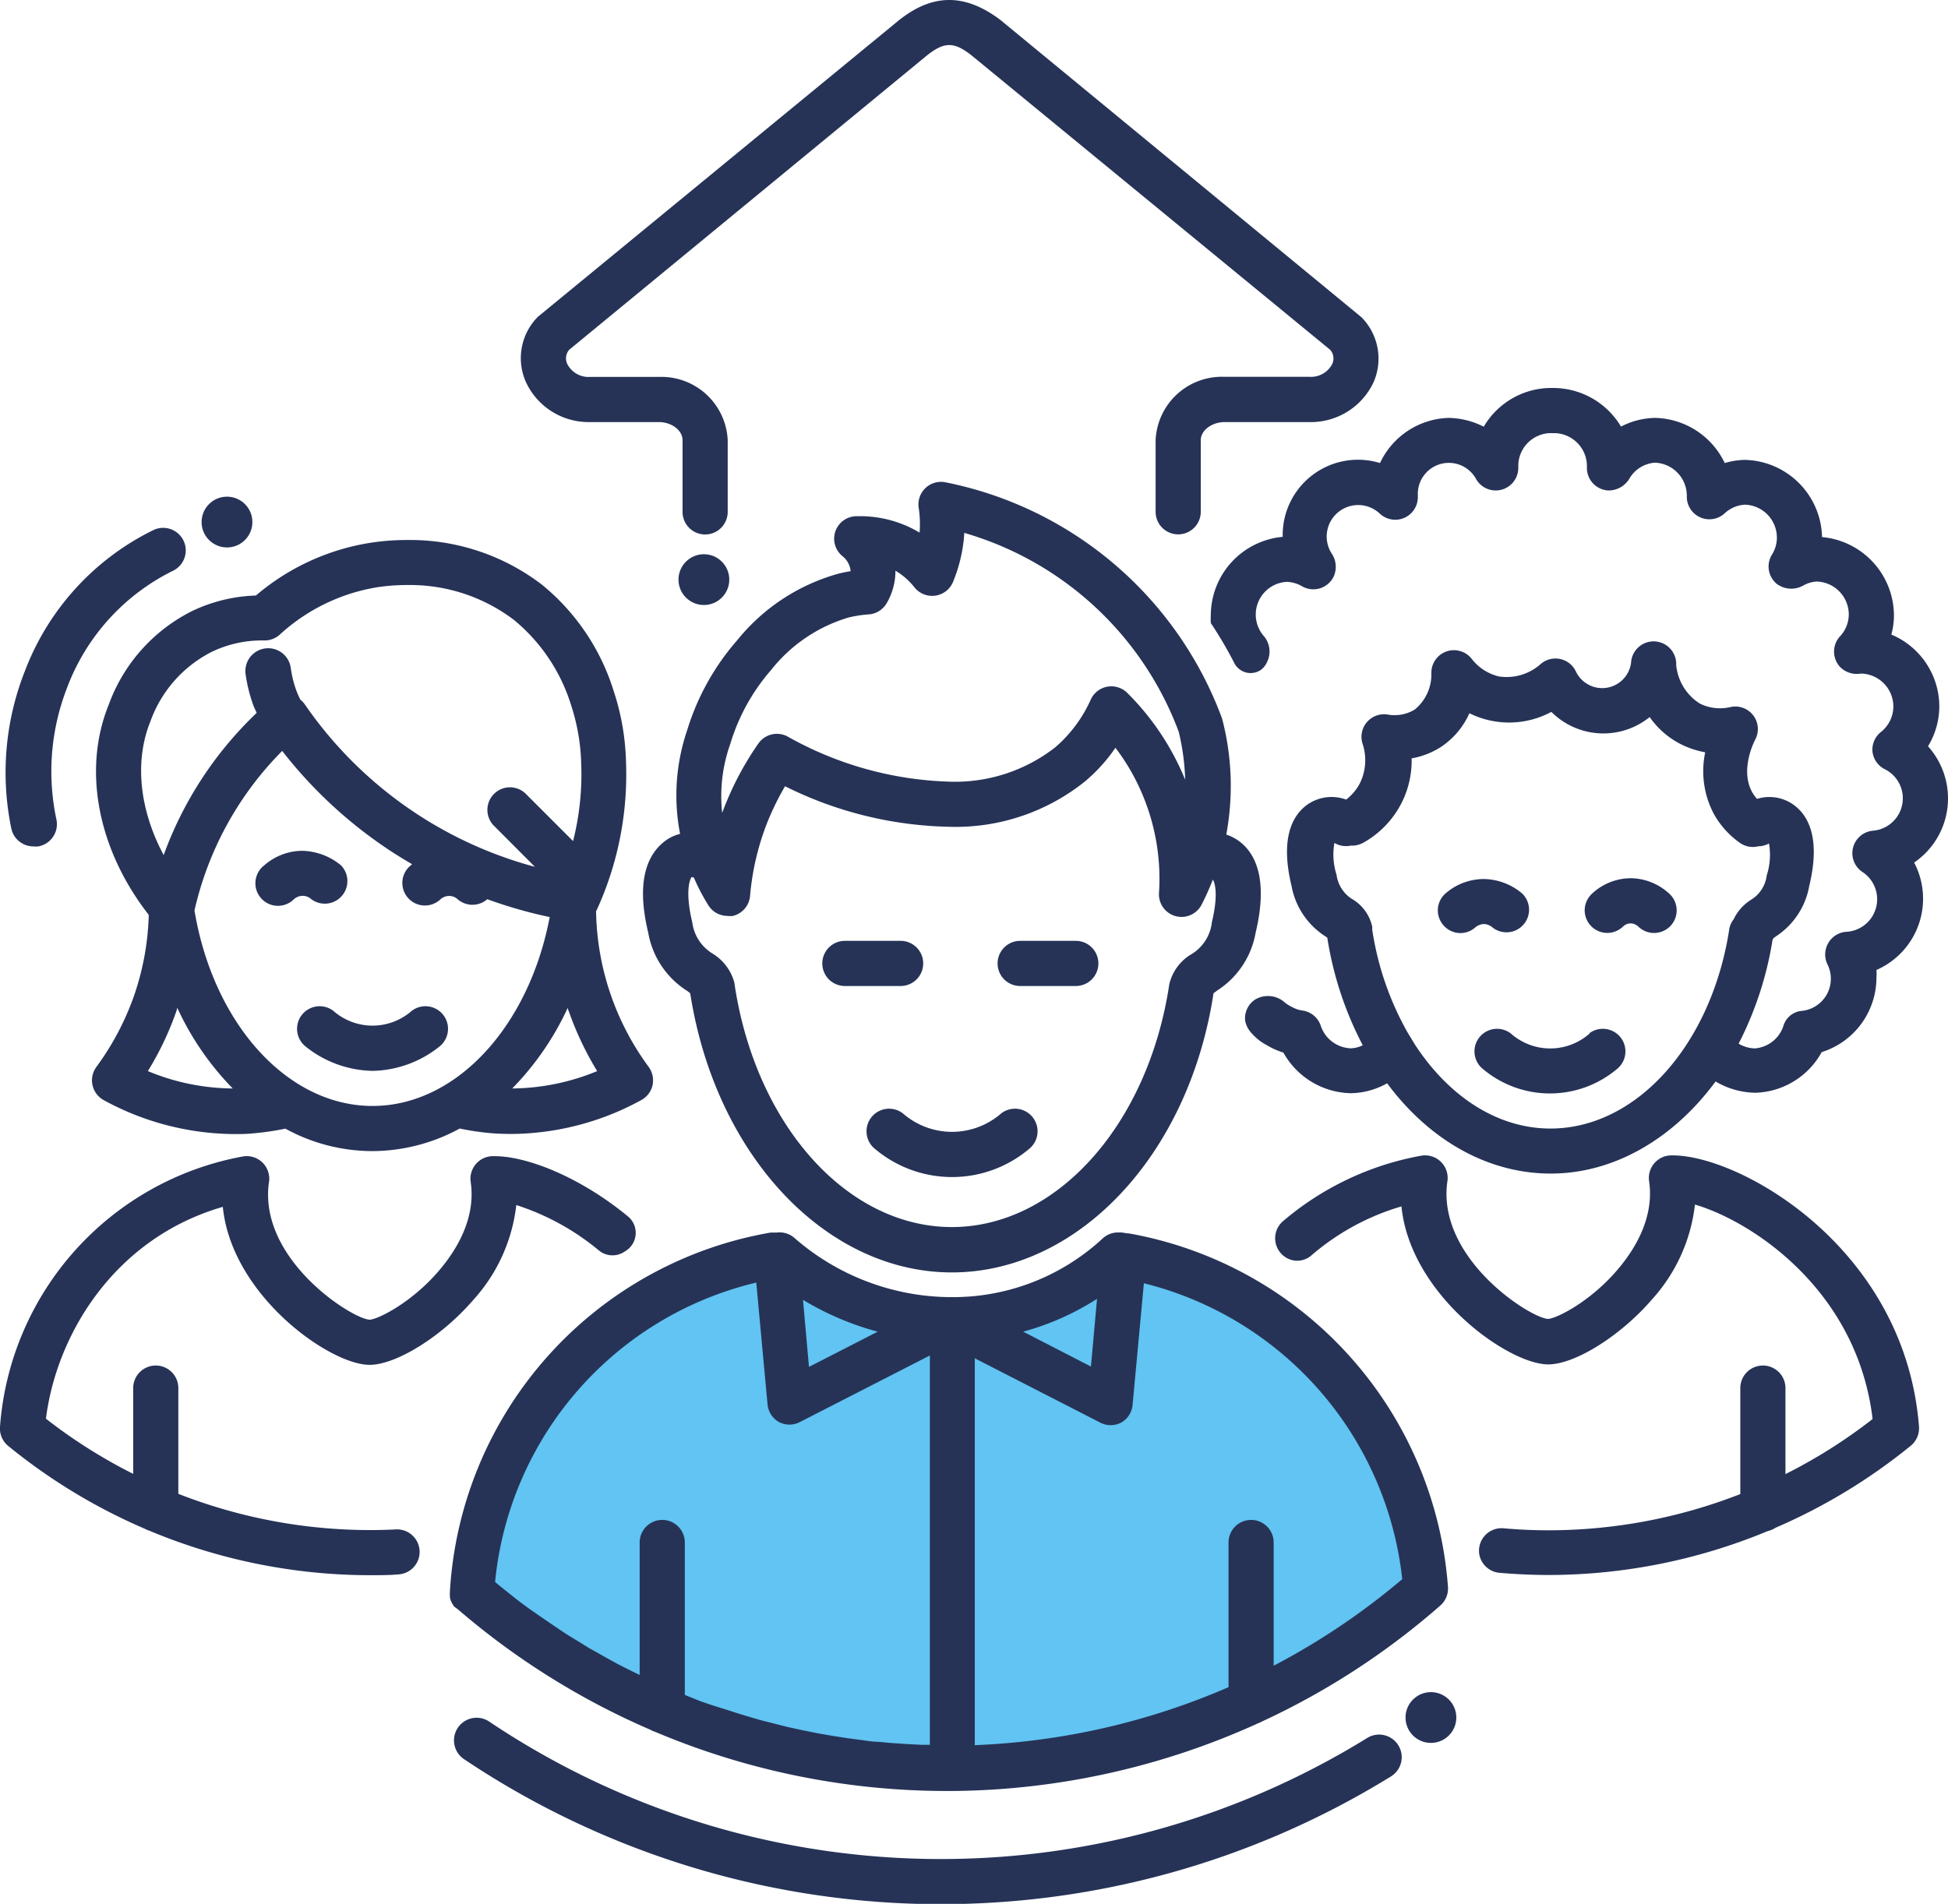 <svg viewBox="0 0 172.58 168.7" xmlns="http://www.w3.org/2000/svg"><defs><style>.cls-1{fill:#61c4f2;}.cls-2{fill:#263357;}</style></defs><g data-name="Ebene 2" id="Ebene_2"><g id="icons"><path d="M126.32,140.74a32.45,32.45,0,0,0-26.7-29.48h-.06a3.69,3.69,0,0,0-.46-.08L84,119v-2.12a22.44,22.44,0,0,1-15-5.74h0l-.46.08a32.15,32.15,0,0,0-5.29,1.4A32.54,32.54,0,0,0,43.44,133a32,32,0,0,0-1.58,8.11,64.11,64.11,0,0,0,42,15.62H84A64,64,0,0,0,126.32,140.74Z" class="cls-1"></path><circle r="2.25" cy="46.26" cx="20.11" class="cls-2"></circle><circle r="2.25" cy="152.19" cx="126.77" class="cls-2"></circle><circle r="2.25" cy="51.36" cx="62.36" class="cls-2"></circle><path d="M81.79,85.37a2,2,0,0,0-2-2H74.85a2,2,0,0,0,0,4h4.94A2,2,0,0,0,81.79,85.37Z" class="cls-2"></path><path d="M95.31,83.37H90.38a2,2,0,0,0,0,4h4.93a2,2,0,0,0,0-4Z" class="cls-2"></path><path d="M88.71,98.65a6.62,6.62,0,0,1-8.73,0,2,2,0,0,0-2.42,3.19,10.59,10.59,0,0,0,13.57,0,2,2,0,0,0-2.42-3.19Z" class="cls-2"></path><path d="M108.31,63.83l-.06-.21A33,33,0,0,0,83.78,42.74,2,2,0,0,0,81.39,45a9.49,9.49,0,0,1,.08,2.19L81.13,47a10.25,10.25,0,0,0-4.92-1.26h-.37A2,2,0,0,0,74,47.11a2,2,0,0,0,.66,2.19,1.91,1.91,0,0,1,.7,1.31v0c-.41.07-.81.15-1.21.26a17.55,17.55,0,0,0-8.82,5.84,21.75,21.75,0,0,0-4.4,7.83l-.06.19a17.93,17.93,0,0,0-.62,9.16,3.73,3.73,0,0,0-1.22.55c-1.4,1-2.82,3.15-1.6,8.21a7.64,7.64,0,0,0,3.35,5.09,3.22,3.22,0,0,1,.37.28c2.23,14.34,12,24.73,23.18,24.73s21-10.39,23.18-24.74l.37-.27a7.64,7.64,0,0,0,3.36-5.09c1.21-5.06-.2-7.26-1.6-8.21a4.09,4.09,0,0,0-1-.49A23.53,23.53,0,0,0,108.31,63.83ZM64.67,66l.08-.25a17.76,17.76,0,0,1,3.58-6.4,13.7,13.7,0,0,1,6.84-4.63A10.44,10.44,0,0,1,77,54.44a2,2,0,0,0,1.56-1,5.67,5.67,0,0,0,.77-2.87,6.06,6.06,0,0,1,1.68,1.47,2,2,0,0,0,1.85.74,2,2,0,0,0,1.57-1.21,13.89,13.89,0,0,0,.73-2.35,12.88,12.88,0,0,0,.27-2,28.85,28.85,0,0,1,19,17.63A20.72,20.72,0,0,1,105,69.1c0-.06-.05-.11-.07-.17a23.12,23.12,0,0,0-5.06-7.53,2,2,0,0,0-3.23.58,12.13,12.13,0,0,1-3.14,4.23,14.43,14.43,0,0,1-9.49,3.05,31,31,0,0,1-14.24-4,2,2,0,0,0-2.58.62,27.09,27.09,0,0,0-2.92,5.4c-.1.25-.2.5-.29.75A13.77,13.77,0,0,1,64.67,66ZM61.15,88Zm46.21-6.23a3.8,3.8,0,0,1-1.77,2.76,4.19,4.19,0,0,0-2,2.7v0a.08.08,0,0,0,0,0c-1.88,12.46-10,21.5-19.26,21.5s-17.37-9-19.25-21.5c0,0,0,0,0-.06s0,0,0,0a2.63,2.63,0,0,0-.08-.3h0a4.32,4.32,0,0,0-1.9-2.39,3.8,3.8,0,0,1-1.77-2.76c-.67-2.79-.19-3.84-.06-4a.39.39,0,0,1,.21.06,18,18,0,0,0,1.29,2.46,2,2,0,0,0,1.69.92,1.83,1.83,0,0,0,.47,0,2,2,0,0,0,1.52-1.77A23.18,23.18,0,0,1,68,72.82a24.21,24.21,0,0,1,1.55-3.15,34,34,0,0,0,14.48,3.59,18.31,18.31,0,0,0,12.07-4,14.57,14.57,0,0,0,2.72-3,18.89,18.89,0,0,1,2.43,4.23,19.2,19.2,0,0,1,1.43,8.62,2,2,0,0,0,3.77,1.06,22.51,22.51,0,0,0,1-2.23C107.68,78.31,107.92,79.41,107.36,81.73Z" class="cls-2"></path><path d="M131.45,81.88h0a1.19,1.19,0,0,1,.76.29,2,2,0,0,0,2.64-3,5.38,5.38,0,0,0-3.47-1.28,5.22,5.22,0,0,0-3.32,1.28,2,2,0,0,0-.18,2.82,2,2,0,0,0,1.5.69,2,2,0,0,0,1.32-.5A1.23,1.23,0,0,1,131.45,81.88Z" class="cls-2"></path><path d="M144.57,77.82A5.05,5.05,0,0,0,141,79.23a2,2,0,1,0,2.79,2.87,1,1,0,0,1,.68-.28h0a1.06,1.06,0,0,1,.67.28,2,2,0,0,0,1.39.57,2,2,0,0,0,1.4-3.44A5.13,5.13,0,0,0,144.57,77.82Z" class="cls-2"></path><path d="M140.84,91.57a5.26,5.26,0,0,1-7,0,2,2,0,0,0-2.42,3.19,9.22,9.22,0,0,0,11.79,0,2,2,0,0,0-2.42-3.19Z" class="cls-2"></path><path d="M148.2,102.38H148a2,2,0,0,0-1.9,2.29c.46,3.12-1.16,5.85-2.59,7.59-2.45,3-5.58,4.57-6.36,4.61-1.5-.07-9-4.81-9-11.08a6.91,6.91,0,0,1,.08-1.11,2,2,0,0,0-2.34-2.27,26,26,0,0,0-12.26,5.83,2,2,0,0,0,.28,3.18l0,0a1.91,1.91,0,0,0,2.25-.16,21.39,21.39,0,0,1,8-4.36c.78,7.85,9.47,14,13,14,2.37,0,6.4-2.52,9.17-5.73a15,15,0,0,0,3.83-8.43c4.91,1.42,14.37,7.48,15.74,19a46.23,46.23,0,0,1-7.72,4.88V123a2,2,0,0,0-4,0v9.39a46.71,46.71,0,0,1-17,3.21q-2,0-4-.18a2,2,0,0,0-2.13,2.28v0a2,2,0,0,0,1.81,1.67c1.44.12,2.88.19,4.34.19a50.68,50.68,0,0,0,19.41-3.89,2.18,2.18,0,0,0,.68-.29,50.85,50.85,0,0,0,12-7.28,2,2,0,0,0,.72-1.7C168.76,110.56,154.17,102.38,148.2,102.38Z" class="cls-2"></path><path d="M172.58,70.73a6.9,6.9,0,0,0-1.77-4.6,6.85,6.85,0,0,0,1-3.55,6.92,6.92,0,0,0-4.25-6.35,6.49,6.49,0,0,0,.23-1.76,7,7,0,0,0-6.37-6.88,7,7,0,0,0-6.84-6.84,6.75,6.75,0,0,0-1.78.28,7,7,0,0,0-6.19-4,6.81,6.81,0,0,0-3,.77,7,7,0,0,0-5.88-3.42h-.49a6.94,6.94,0,0,0-5.79,3.43,7.14,7.14,0,0,0-3.09-.78,6.94,6.94,0,0,0-6.1,4,6.67,6.67,0,0,0-8.62,6.54,7,7,0,0,0-6.37,6.89,6.28,6.28,0,0,0,0,.75,36.05,36.05,0,0,1,2.06,3.5,1.62,1.62,0,0,0,2.39.64,1.79,1.79,0,0,0,.54-.7A2.11,2.11,0,0,0,112,56.4a2.9,2.9,0,0,1,2-4.84,2.84,2.84,0,0,1,1.37.4,2,2,0,0,0,2.76-.82,2.11,2.11,0,0,0-.09-2,2.79,2.79,0,0,1,4.22-3.61A2,2,0,0,0,125.61,44a.76.76,0,0,0,0-.15,2.75,2.75,0,0,1,5.18-1.37,2,2,0,0,0,3.72-1.07,1.49,1.49,0,0,0,0-.21,2.92,2.92,0,0,1,2.75-2.82h.49a2.93,2.93,0,0,1,2.84,2.83c0,.07,0,.15,0,.2a2,2,0,0,0,1.88,2.05,2.14,2.14,0,0,0,1.89-1.06A2.85,2.85,0,0,1,146.6,41a2.93,2.93,0,0,1,2.84,2.83.61.61,0,0,1,0,.14,2,2,0,0,0,3.35,1.52,2.86,2.86,0,0,1,1.79-.77,2.92,2.92,0,0,1,2.84,2.91,2.82,2.82,0,0,1-.44,1.52,2,2,0,0,0,.42,2.58,2.15,2.15,0,0,0,2.38.14,2.77,2.77,0,0,1,1.17-.34,2.93,2.93,0,0,1,2.84,2.91A2.85,2.85,0,0,1,163,56.4a2,2,0,0,0,0,2.68,2.07,2.07,0,0,0,1.82.61l.18,0a2.93,2.93,0,0,1,2.74,2.91,2.9,2.9,0,0,1-1.1,2.26,2,2,0,0,0-.75,1.75A2,2,0,0,0,167,68.17a2.88,2.88,0,0,1-1.08,5.44,2,2,0,0,0-.93,3.65,2.89,2.89,0,0,1-1.46,5.31,2,2,0,0,0-1.56,1,2,2,0,0,0-.07,1.88,2.86,2.86,0,0,1-2.34,4.13A1.87,1.87,0,0,0,158,90.9a2.89,2.89,0,0,1-2.56,2,3,3,0,0,1-1.41-.42,30.66,30.66,0,0,0,3-9.16c0-.07.07-.13.1-.2l.21-.15a6.73,6.73,0,0,0,2.95-4.48c1.07-4.42-.21-6.38-1.48-7.24a3.69,3.69,0,0,0-3.15-.46,3.64,3.64,0,0,1-.43-.6c-1.11-2,.21-4.54.27-4.65a2,2,0,0,0-.18-2.16,2,2,0,0,0-2-.73,4,4,0,0,1-2.73-.31,4.54,4.54,0,0,1-2.09-3.42,2,2,0,0,0-4-.17,2.58,2.58,0,0,1-4.9.72,2,2,0,0,0-3.14-.6,4.52,4.52,0,0,1-3.66,1.07,4.29,4.29,0,0,1-2.41-1.55,2,2,0,0,0-3.58,1.31,4,4,0,0,1-1.47,3.17,3.42,3.42,0,0,1-2.38.45,2,2,0,0,0-2.24,2.6,4.64,4.64,0,0,1-.21,3.42,4.33,4.33,0,0,1-1.25,1.51,3.76,3.76,0,0,0-3.37.4c-1.26.86-2.54,2.82-1.47,7.24a6.73,6.73,0,0,0,3,4.48l.17.12a30.71,30.71,0,0,0,3.14,9.53h0a2.52,2.52,0,0,1-1.06.27,2.91,2.91,0,0,1-2.66-2,2,2,0,0,0-1.64-1.35,2.71,2.71,0,0,1-.41-.09,4.35,4.35,0,0,1-1.09-.58,2.23,2.23,0,0,0-2.69-.29,2,2,0,0,0-.87,1.85,2.25,2.25,0,0,0,.62,1.17,4.46,4.46,0,0,0,1.28,1,6.47,6.47,0,0,0,1.49.67,7,7,0,0,0,6,3.6,6.75,6.75,0,0,0,3.19-.88h0c3.71,5,8.88,8,14.5,8s10.88-3.11,14.6-8.16a7.09,7.09,0,0,0,3.52,1,6.94,6.94,0,0,0,5.88-3.6,6.93,6.93,0,0,0,4.85-6.58,5.48,5.48,0,0,0,0-.7,6.89,6.89,0,0,0,3.34-9.52A6.87,6.87,0,0,0,172.58,70.73ZM153.22,82.22C151.67,92.53,145,100,137.36,100c-4.7,0-9-2.84-12-7.43l-.68-1.12a26.58,26.58,0,0,1-3.11-9.07,2.3,2.3,0,0,0,0-.26,3.76,3.76,0,0,0-1.79-2.46,3,3,0,0,1-1.37-2.14,5.94,5.94,0,0,1-.19-2.83,2,2,0,0,0,1.45.24,2.07,2.07,0,0,0,1.1-.25,8.41,8.41,0,0,0,3.44-3.61,8.28,8.28,0,0,0,.85-3.87,7.11,7.11,0,0,0,2.58-1,7,7,0,0,0,2.54-3,7.9,7.9,0,0,0,7.26-.12,6.52,6.52,0,0,0,8.71.46,7.52,7.52,0,0,0,2.64,2.34,7.81,7.81,0,0,0,2.28.78,8.1,8.1,0,0,0,.78,5.49,7.78,7.78,0,0,0,2.27,2.52,2,2,0,0,0,1.17.38,2,2,0,0,0,.48-.06,2,2,0,0,0,.95-.25,5.87,5.87,0,0,1-.2,2.83,2.93,2.93,0,0,1-1.36,2.14,4.15,4.15,0,0,0-1.57,1.75A2.09,2.09,0,0,0,153.22,82.22Z" class="cls-2"></path><path d="M52.27,37.4h6.09c1.14,0,2.11.73,2.11,1.6v6.36a2,2,0,0,0,4,0V39a5.88,5.88,0,0,0-6.11-5.6H52.27a2.12,2.12,0,0,1-2-1.12A1.17,1.17,0,0,1,50.42,31L82.1,4.93c1.57-1.25,2.42-1.25,4,0L117.85,31a1.17,1.17,0,0,1,.17,1.27,2.12,2.12,0,0,1-2,1.12h-7.53a5.88,5.88,0,0,0-6.11,5.6v6.36a2,2,0,0,0,4,0V39c0-.87,1-1.6,2.11-1.6H116a6.13,6.13,0,0,0,5.67-3.49,5.21,5.21,0,0,0-.92-5.66,1.45,1.45,0,0,0-.22-.21L88.62,1.76c-3.14-2.36-6-2.35-9,.05L47.74,28a1.45,1.45,0,0,0-.22.21,5.2,5.2,0,0,0-.92,5.66A6.12,6.12,0,0,0,52.27,37.4Z" class="cls-2"></path><path d="M9.63,62.45c-2.32,5.73-1,12.79,3.55,18.62a23.82,23.82,0,0,1-1.35,7.29,24.19,24.19,0,0,1-3.29,6.18,2,2,0,0,0-.34,1.63,2,2,0,0,0,1,1.32,24.4,24.4,0,0,0,11.53,3c.55,0,1.11,0,1.66-.06a24.22,24.22,0,0,0,2.89-.42A16.08,16.08,0,0,0,33,102a16.27,16.27,0,0,0,7.73-2,23.08,23.08,0,0,0,2.89.42q.85.06,1.68.06a24.24,24.24,0,0,0,11.51-3,2,2,0,0,0,1-1.31,2.05,2.05,0,0,0-.34-1.63,23.86,23.86,0,0,1-4.66-13.68s0,0,0,0,0-.09,0-.13a2.12,2.12,0,0,0,.11-.21,28.84,28.84,0,0,0,2.54-13,21.64,21.64,0,0,0-1.09-6.28A19.65,19.65,0,0,0,48,51.8a19.21,19.21,0,0,0-11.94-3.95,20.87,20.87,0,0,0-3.39.27,20.56,20.56,0,0,0-10,4.65,14.1,14.1,0,0,0-5.64,1.37A15,15,0,0,0,9.63,62.45ZM13.1,94.91a27.06,27.06,0,0,0,2.49-5.21c.05-.13.08-.26.12-.39a25.34,25.34,0,0,0,4.91,7.14A19.87,19.87,0,0,1,13.1,94.91ZM33,98c-7.52,0-14.09-7.26-15.77-17.32A29.19,29.19,0,0,1,25,66.54,40,40,0,0,0,34,75c.81.56,1.66,1.08,2.51,1.58l-.12.1a2,2,0,1,0,2.64,3,1.17,1.17,0,0,1,.74-.29,1.09,1.09,0,0,1,.77.29,2,2,0,0,0,2.63,0,40.59,40.59,0,0,0,5.53,1.58C46.85,91,40.39,98,33,98Zm19.91-3.09a20.13,20.13,0,0,1-7.53,1.54,25.35,25.35,0,0,0,4.92-7.15c0,.13.07.26.12.39A28.05,28.05,0,0,0,52.91,94.92ZM18.78,57.75a10.24,10.24,0,0,1,4.48-1h.16a2,2,0,0,0,1.37-.52,16.79,16.79,0,0,1,8.54-4.18,17.3,17.3,0,0,1,2.74-.21,15.24,15.24,0,0,1,9.46,3.09,15.82,15.82,0,0,1,5.07,7.57,18,18,0,0,1,.89,5.18,24,24,0,0,1-.72,6.85l-4.25-4.25a2,2,0,0,0-2.82,2.83l3.69,3.7A36.1,36.1,0,0,1,27,62.41a1.9,1.9,0,0,0-.39-.41,8.5,8.5,0,0,1-.36-.82,9.38,9.38,0,0,1-.49-2,2,2,0,0,0-4,.56,13.21,13.21,0,0,0,.69,2.77c.08.23.2.44.29.66a32.88,32.88,0,0,0-8.24,12.6c-2.14-4-2.61-8.31-1.17-11.86A11.11,11.11,0,0,1,18.78,57.75Z" class="cls-2"></path><path d="M36.48,89.57a5.26,5.26,0,0,1-6.95,0,2,2,0,0,0-2.42,3.19A9.76,9.76,0,0,0,33,94.89a9.76,9.76,0,0,0,5.9-2.13,2,2,0,0,0-2.42-3.19Z" class="cls-2"></path><path d="M35.11,135.52q-1.15.06-2.31.06a46.63,46.63,0,0,1-17-3.21V123a2,2,0,0,0-4,0v7.6a46.2,46.2,0,0,1-7.73-4.89c.94-7.49,6.09-16,15.67-18.77.78,7.85,9.48,14,13,14,2.37,0,6.4-2.52,9.17-5.73a15,15,0,0,0,3.83-8.43,21.93,21.93,0,0,1,7.35,4.05,1.9,1.9,0,0,0,2.16.13l.09-.06a1.89,1.89,0,0,0,.31-3.1c-4.31-3.55-9-5.35-11.81-5.35h-.24a2,2,0,0,0-1.46.72,2,2,0,0,0-.44,1.57c.46,3.12-1.16,5.85-2.59,7.59-2.45,3-5.58,4.57-6.36,4.61-1.5-.07-9-4.81-9-11.08a6.91,6.91,0,0,1,.08-1.11,2,2,0,0,0-.58-1.74,2,2,0,0,0-1.76-.53A26.33,26.33,0,0,0,0,126.42a2,2,0,0,0,.72,1.7,50.81,50.81,0,0,0,12.1,7.34,2.65,2.65,0,0,0,.42.18,50.75,50.75,0,0,0,19.55,3.94c.83,0,1.66,0,2.49-.07a2,2,0,0,0,1.87-1.67v0A2,2,0,0,0,35.11,135.52Z" class="cls-2"></path><path d="M27.57,79.67a2,2,0,0,0,2.63-3,5.58,5.58,0,0,0-3.47-1.28,5.16,5.16,0,0,0-3.31,1.28,2,2,0,1,0,2.63,3,1.2,1.2,0,0,1,.74-.29A1.13,1.13,0,0,1,27.57,79.67Z" class="cls-2"></path><path d="M3,75a1.72,1.72,0,0,0,.39,0A2,2,0,0,0,5,72.62,20.42,20.42,0,0,1,5.92,61a19,19,0,0,1,9.4-10.42,2,2,0,0,0-1.73-3.61A23,23,0,0,0,2.21,59.45,24.46,24.46,0,0,0,1,73.4,2,2,0,0,0,3,75Z" class="cls-2"></path><path d="M121.13,154a71.84,71.84,0,0,1-77.79-1.45,2,2,0,0,0-2.23,3.33,75.88,75.88,0,0,0,82.12,1.53,2,2,0,0,0-2.1-3.41Z" class="cls-2"></path><path d="M40.55,142.59a66.43,66.43,0,0,0,17.06,10.68,2.13,2.13,0,0,0,.41.18A66.36,66.36,0,0,0,83.9,158.7h.56a66.6,66.6,0,0,0,27-6,2.21,2.21,0,0,0,.35-.16,66,66,0,0,0,15.8-10.28,2,2,0,0,0,.67-1.65A34.4,34.4,0,0,0,100,109.29l-.12,0-.5-.08h-.43a2,2,0,0,0-1.23.5,19.51,19.51,0,0,1-13.32,5.23,21.21,21.21,0,0,1-14-5.23,2,2,0,0,0-1.61-.49l-.31,0-.22,0A34.33,34.33,0,0,0,39.86,141s0,.06,0,.09a1.38,1.38,0,0,0,0,.29l0,.16a2.68,2.68,0,0,0,.07.27l.06.14a1.35,1.35,0,0,0,.15.26l.06.11A3,3,0,0,0,40.55,142.59Zm56.64-27.5-.54,6-6-3.09A23.63,23.63,0,0,0,97.19,115.09Zm-10.83,5.27,11.1,5.69a2,2,0,0,0,1.88,0,2,2,0,0,0,1-1.57l1-10.77a30.41,30.41,0,0,1,22.89,26.22,62.29,62.29,0,0,1-11.39,7.67V136.68a2,2,0,0,0-4,0V149.5a62.61,62.61,0,0,1-22.48,5.14ZM77.76,118l-6.09,3.12-.53-5.94A25.55,25.55,0,0,0,77.76,118ZM67,113.65l1,10.8A2,2,0,0,0,69,126a2,2,0,0,0,1.88,0l11.5-5.89v34.5h-.69l-1.2-.06-1.51-.1-1.21-.11c-.5,0-1-.1-1.49-.16l-1.2-.16-1.48-.23-1.19-.21-1.48-.3-1.15-.25-1.5-.38c-.37-.09-.74-.18-1.11-.29s-1-.29-1.52-.45l-1-.32L63,151.07l-.93-.32-1.4-.56V136.68a2,2,0,0,0-4,0v11.74c-.66-.32-1.31-.64-2-1l-.8-.44c-.52-.29-1-.57-1.55-.87-.31-.18-.61-.37-.91-.56-.46-.28-.93-.56-1.38-.85l-.95-.64-1.29-.88-1-.7c-.41-.3-.82-.6-1.22-.92s-.63-.5-.94-.75l-.77-.63A30.31,30.31,0,0,1,67,113.65Z" class="cls-2"></path></g></g></svg>